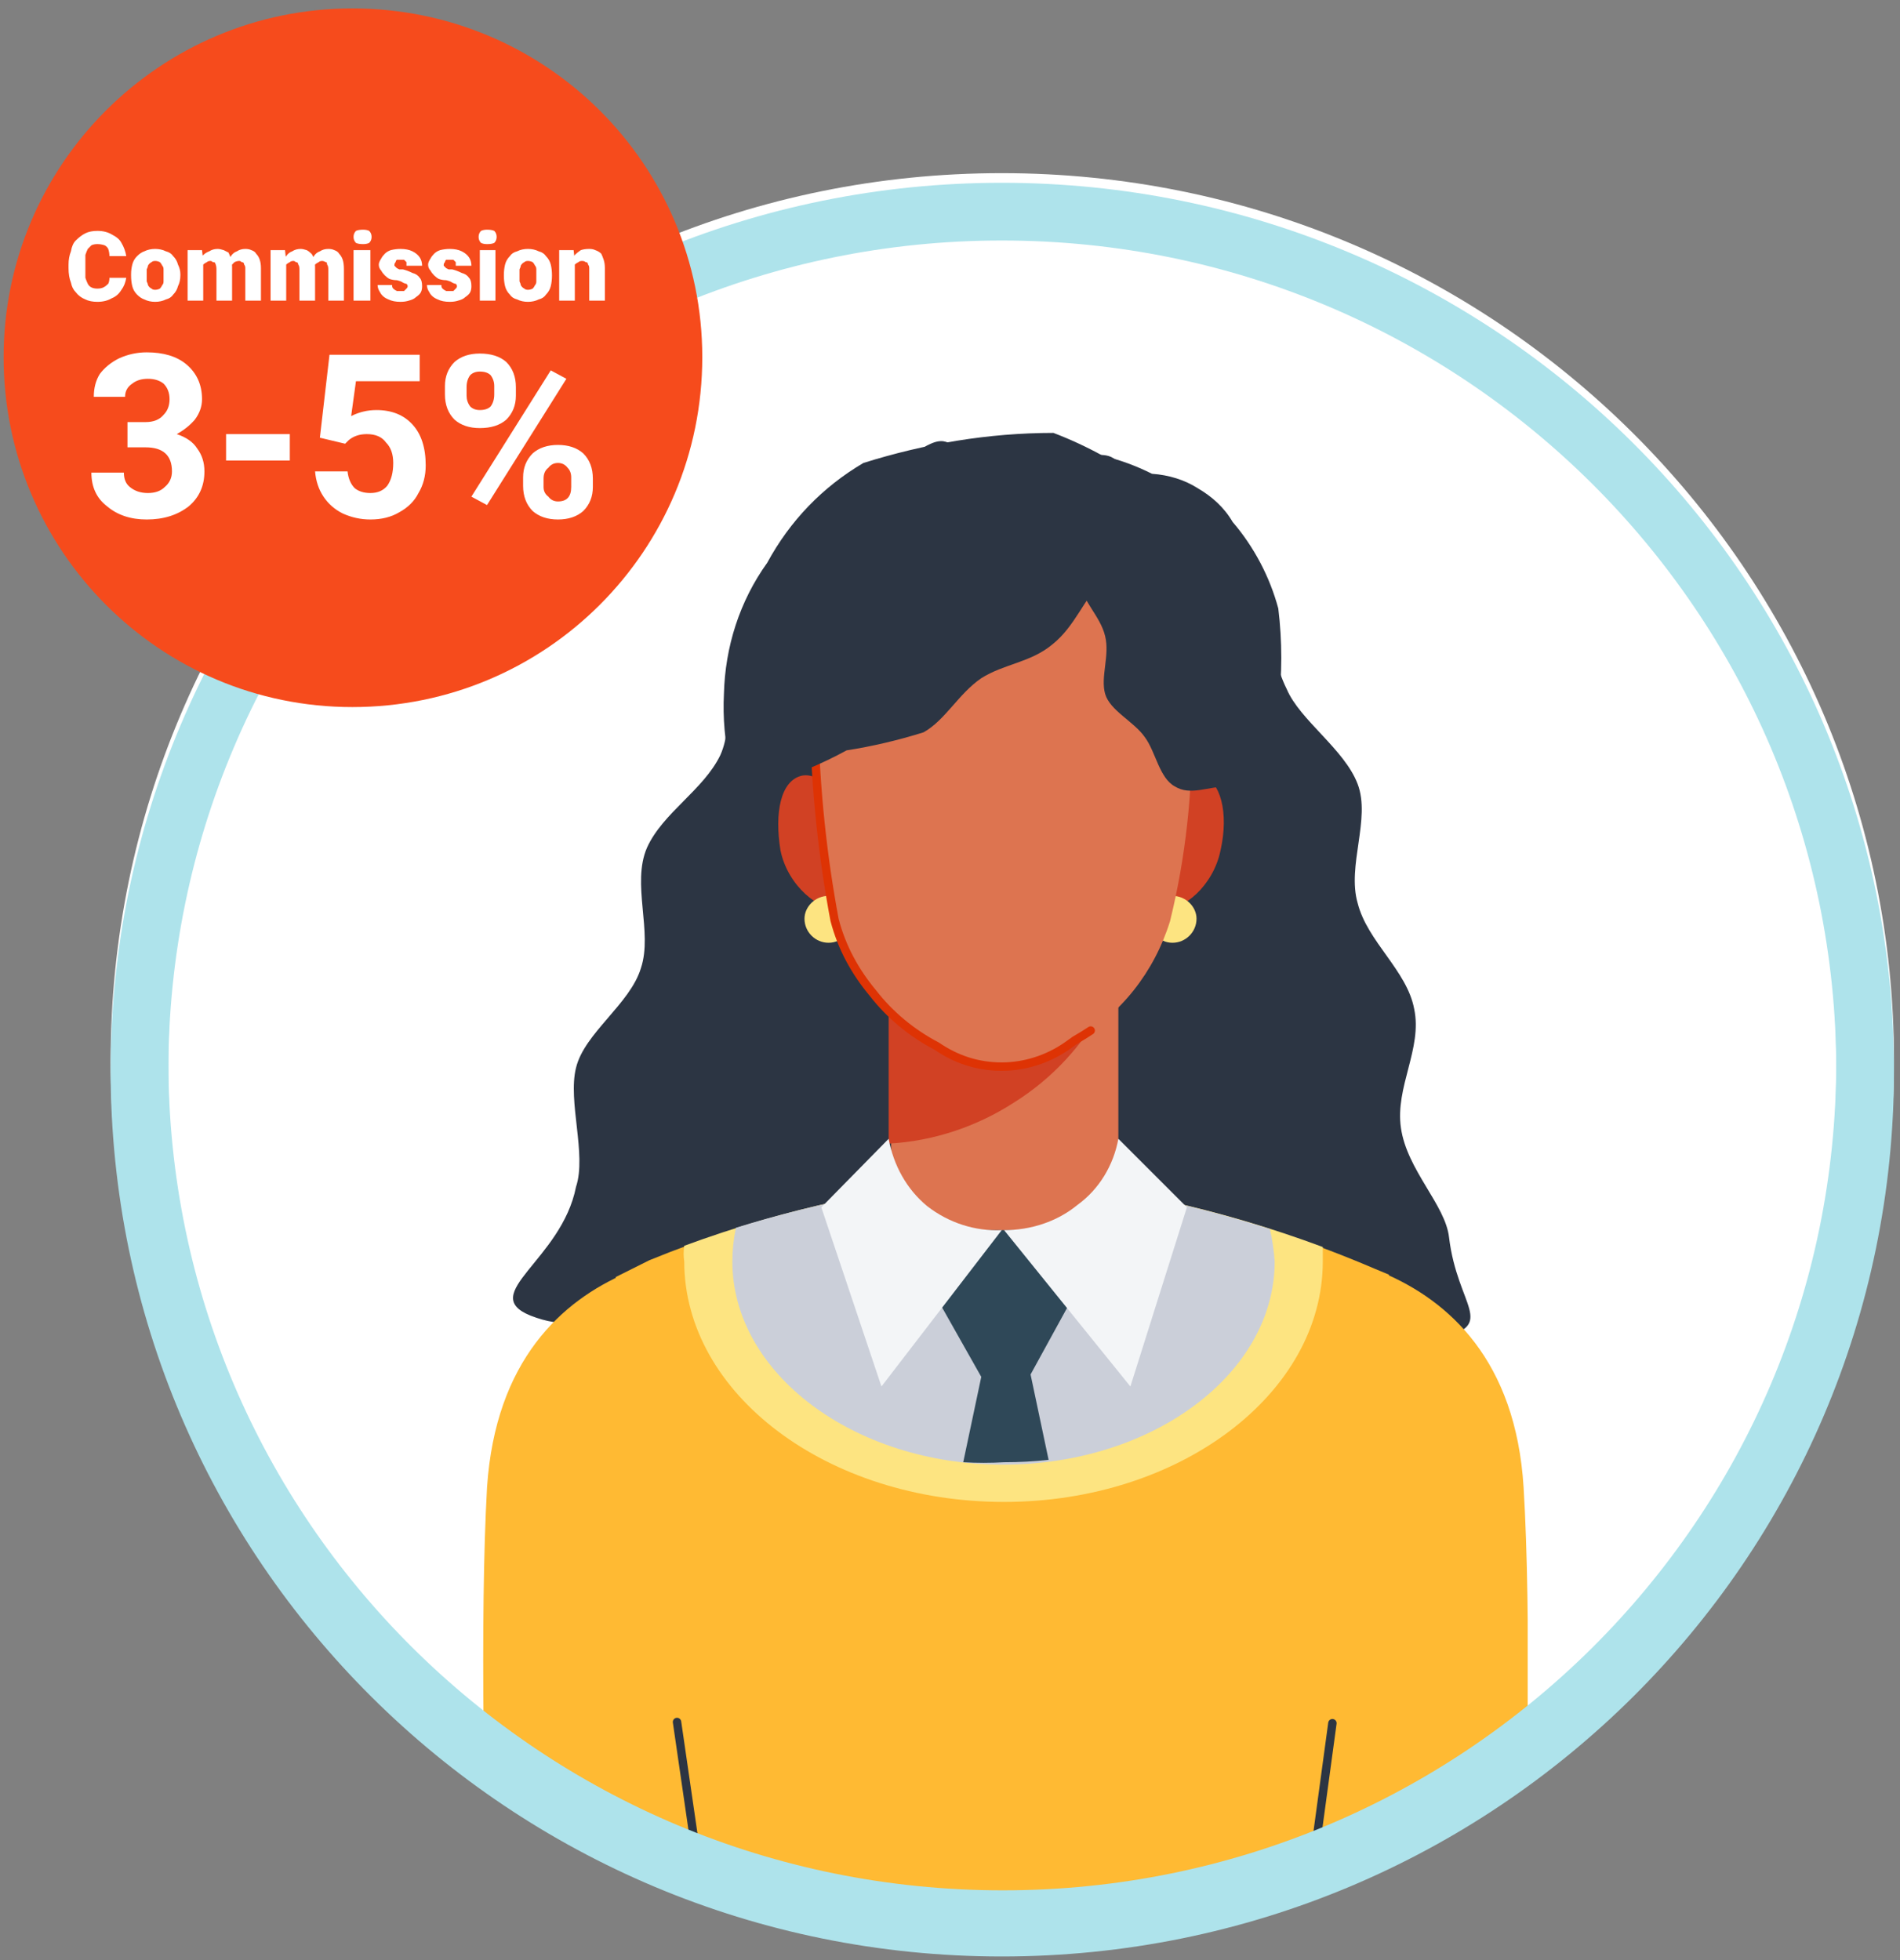 <svg xmlns="http://www.w3.org/2000/svg" viewBox="0 0 158 163" width="158" height="163"><rect x="0" y="0" width="158" height="163" fill="#808080" stroke="none"/><title>graphic-women-bubble2</title><defs><clipPath id="cp1"><path d="m83.36 16.26c-40 0-72.41 32.25-72.41 72.01 0 39.77 32.41 72.02 72.41 72.02 39.99 0 72.4-32.25 72.4-72.02 0-39.76-32.41-72.01-72.4-72.01z"></path></clipPath><clipPath id="cp2"><path d="m40.16 48.95c0-7.18 5.82-13 13-13h60.88c7.18 0 13 5.82 13 13v139.43c0 7.18-5.82 13-13 13h-60.88c-7.18 0-13-5.82-13-13z"></path></clipPath></defs><style> .s0 { fill: #ffffff } .s1 { fill: #2c3543 } .s2 { fill: #ffba33 } .s3 { fill: none;stroke: #2c3543;stroke-linecap: round;stroke-linejoin: round;stroke-width: .7 } .s4 { fill: #fde481 } .s5 { fill: #cbcfd9 } .s6 { fill: #dd7450 } .s7 { fill: #d14124 } .s8 { fill: #2f4858 } .s9 { fill: #f3f5f7 } .s10 { fill: none;stroke: #de3304;stroke-linecap: round;stroke-linejoin: round;stroke-width: .7 } .s11 { fill: none;stroke: #aee3eb;stroke-width: 4.8 } .s12 { fill: #f64b1c } </style><path fill-rule="evenodd" class="s0" d="m83.3 161.9c-41 0-74.1-32.9-74.1-73.7 0-40.8 33.1-73.8 74.1-73.8 41 0 74.2 33 74.2 73.8 0 40.8-33.2 73.7-74.2 73.7z"></path><g id="Clip-Path: Clip-Path" clip-path="url(#cp1)"><g id="Clip-Path"><g><g id="Clip-Path: Clip-Path" clip-path="url(#cp2)"><g id="Clip-Path"><g><path class="s1" d="m44.1 109.4c5.6 2.2 6.6-2.3 12.5-1.9 5.9 0.3 5.8 3.1 11.8 3.5 5.9 0.4-1.5-2.9 4.7-2.6 6.2 0.4 5.1 3.1 11.1 3.5 6 0.3 6.1-2.5 12.1-2.1 6 0.4 5.8 3.1 11.8 3.5 4 0.3 8-0.4 11.7-2 4.7-1.2 1.4-2.6 0.7-8.4-0.3-2.7-3.5-5.6-4-9.1-0.5-3.4 1.8-6.6 1.1-9.9-0.6-3.2-3.9-5.6-4.7-8.8-0.9-3.1 1.1-7 0-9.9-1.1-2.9-4.8-5.3-5.9-7.9-1.7-3.4-1.3-7.8-3.3-9.6-2-1.8-4.8 0-6.9-0.7-2.1-0.7-3.1-4-5.3-4.5q-8.7-0.7-17.4 0c-2.3 0.7-3.1 4-4.5 5.1-1.4 1.1-6 2.3-7.9 5.6-1.9 3.2-0.5 6.7-1.8 9.6-1.4 2.9-4.8 4.8-6.1 7.7-1.3 3 0.5 7-0.5 10-0.9 3-4.7 5.4-5.4 8.3-0.7 2.8 0.9 7.2 0 9.9-1.2 6.1-8.2 8.9-3.8 10.7z"></path><path class="s2" d="m126.7 123.7c1.3 21.3-1.3 69.7-1.3 69.7q0 0.3 0 0.7c0.1 1 0.1 2.1-0.2 3.1-0.3 1-0.8 2-1.4 2.8-0.7 0.8-1.6 1.4-2.5 1.9-1 0.4-2 0.7-3 0.7-1.1 0-2.1-0.3-3.1-0.7-0.9-0.5-1.8-1.1-2.4-1.9-0.7-0.8-1.2-1.8-1.5-2.8-0.3-1-0.3-2.1-0.2-3.1v-0.7l-6.8-64.3v-25.2c0 0 21.1-1.4 22.4 19.8z"></path><path class="s2" d="m40.5 123.7c-1.2 21.3 1.4 69.7 1.4 69.7v0.8c-0.2 1-0.1 2.1 0.1 3.1 0.3 1 0.8 2 1.5 2.8 0.7 0.8 1.5 1.4 2.5 1.9 0.9 0.4 1.9 0.7 3 0.7 1 0 2.1-0.3 3-0.7 1-0.5 1.8-1.1 2.5-1.9 0.7-0.8 1.2-1.8 1.4-2.8 0.3-1 0.4-2.1 0.2-3.1q0-0.4 0-0.7l6.6-64.4v-25.2c0 0-20.8-1.4-22.2 19.8z"></path><path class="s2" d="m83.1 98h0.2c10.7 0.7 21.2 3.3 31 7.5l1.2 0.5-10.2 77.9h-43.1l-11-77.7 2.8-1.4c9.3-3.8 19.1-6.1 29.1-6.8z"></path><path class="s3" d="m56.3 143.2l5.9 40.6"></path><path class="s4" d="m110 103.7c-8.6-3.2-17.6-5.2-26.7-5.8h-0.2c-9 0.7-17.8 2.6-26.2 5.7q-0.1 0.7 0 1.3c0 11 11.9 20 26.6 20 14.6 0 26.5-9 26.5-20q0-0.6 0-1.2z"></path><path class="s5" d="m105.6 102.2c-7.2-2.3-14.7-3.8-22.3-4.3h-0.2c-7.4 0.6-14.8 2-21.9 4.2q-0.3 1.4-0.3 2.8c0 9.3 10.1 16.9 22.5 16.9 12.5 0 22.6-7.6 22.6-16.9q-0.1-1.4-0.4-2.7z"></path><path class="s6" d="m93 69.5v30.6c-0.3 3.5-4.4 6.2-9.4 6.2-5.1 0-9.2-2.7-9.5-6.2v-30.6z"></path><path class="s7" d="m91.8 83.6c-1.7 3.3-4.3 6.1-7.5 8.1-3.1 2-6.7 3.2-10.4 3.4v-25.6h15.7z"></path><path class="s8" d="m92.9 102.3c-0.8 1.8-2.2 3.3-3.9 4.2-1.7 1-3.6 1.4-5.6 1.2-1.9 0.2-3.9-0.2-5.6-1.2-1.7-0.9-3-2.4-3.9-4.2z"></path><path class="s8" d="m89.1 108.3l-3.5-3.4h-4l-3.5 3.4 3.5 6.2-1.5 7.1q1.7 0.1 3.4 0 1.9 0 3.7-0.2l-1.5-7.1 3.4-6.2z"></path><path class="s9" d="m93 94.7l5.7 5.7-4.7 14.9-10.5-13c2.2 0 4.4-0.7 6.1-2.1 1.8-1.3 3-3.3 3.4-5.5z"></path><path class="s9" d="m73.9 94.7l-5.6 5.7 5 14.9 10-13c-2.2 0.1-4.4-0.6-6.2-2-1.7-1.4-2.8-3.4-3.2-5.6z"></path><path class="s1" d="m63.9 56.5c-0.1 2.7 0.3 5.4 1.2 7.9 1 2.5 2.4 4.8 4.2 6.7 1.8 1.9 4 3.5 6.4 4.5 2.4 1.1 5.1 1.6 7.7 1.6 2.6 0 5.2-0.5 7.7-1.6 2.4-1 4.6-2.6 6.4-4.5 1.8-1.9 3.2-4.2 4.1-6.7 1-2.5 1.4-5.2 1.2-7.9-0.2-5-2.4-9.8-6-13.3-3.6-3.5-8.4-5.4-13.4-5.4-5 0-9.8 1.9-13.4 5.4-3.7 3.5-5.8 8.3-6.1 13.3z"></path><path class="s1" d="m60.2 57.7c-0.2 4 0.7 7.9 2.6 11.4 2.4 3.2 5.4 5.8 8.8 7.7 3.4 1.9 7.2 3.1 11.1 3.5 3.9-0.2 7.7-1.3 11.2-3.2 3.7-1.5 6.9-3.9 9.5-7 2.1-3.3 3.1-7.3 2.9-11.3q0.5-4.1 0-8.2c-0.7-2.6-2-5.1-3.8-7.2-0.7-1.2-1.7-2.1-2.9-2.8-1.1-0.7-2.4-1.1-3.8-1.2q-2-1-4.1-1.5-2-1.1-4.1-1.9c-5.4 0-10.7 0.9-15.8 2.5-3.4 2-6.1 4.8-8 8.3-2.3 3.2-3.5 7-3.6 10.9z"></path><path class="s7" d="m96 69.5c-0.6 3.1-0.7 5.7 0.8 6 1.5 0.3 4.1-1.8 4.7-4.8 0.7-3.1 0-5.8-1.6-6.2-1.7-0.3-3.3 1.9-3.9 5z"></path><path class="s7" d="m70.4 69.5c0.6 3.1 0.8 5.7-0.7 6-1.5 0.3-4.2-1.8-4.8-4.8-0.5-3.1 0-5.8 1.8-6.2 1.7-0.3 3.1 1.9 3.7 5z"></path><path class="s4" d="m97.5 78.4c1.1 0 2-0.9 2-2 0-1-0.9-1.9-2-1.9-1.1 0-1.9 0.9-1.9 1.9 0 1.1 0.8 2 1.9 2z"></path><path class="s4" d="m68.9 78.4c1.1 0 1.9-0.9 1.9-2 0-1-0.8-1.9-1.9-1.9-1.1 0-2 0.9-2 1.9 0 1.1 0.9 2 2 2z"></path><path class="s6" d="m98.7 57.3c-0.1-3.7-1.6-7.2-4.2-9.9-2.5-2.7-5.9-4.4-9.6-4.8-3.7-0.4-7.3 0.6-10.4 2.7-3 2.2-5.2 5.3-6.1 8.9-0.8 1.9-1 4-0.7 6q0.2 8.3 1.7 16.3c0.6 2.3 1.7 4.3 3.2 6.1 1.4 1.8 3.2 3.3 5.3 4.4 1.6 1.1 3.4 1.7 5.4 1.7 1.9 0 3.8-0.6 5.4-1.7l0.7-0.5c3.8-2.1 6.6-5.7 7.9-9.9 1.3-5.3 1.9-10.8 1.8-16.3q0-1.5-0.4-3z"></path><path class="s10" d="m67.7 60.2q0.2 8.3 1.7 16.3c0.6 2.3 1.7 4.3 3.2 6.1 1.4 1.8 3.2 3.3 5.3 4.4 1.6 1.1 3.4 1.7 5.4 1.7 1.9 0 3.8-0.6 5.4-1.7l0.7-0.5q0.7-0.4 1.3-0.8"></path><path class="s1" d="m97.2 44.4c-1.2 3.1-2.7 1.3-5.6 4-1.4 1.3-2.2 3.7-4.1 5.2-1.8 1.5-4 1.6-5.9 2.8-1.9 1.3-3 3.5-4.8 4.5q-3.2 1-6.4 1.5-3.1 1.7-6.5 2.7c-2.1-1.7 0.8-2.7 0.9-5.9 0-1.6-0.9-3.6-0.5-5.5 0.4-1.9 2-3.1 2.7-4.8 0.7-1.7 0.5-3.9 1.6-5.4 1.1-1.4 3.1-1.7 4.7-2.9 1.7-1.1 2.4-3 4.1-3.7 1.8-0.8 1.8 0.9 3.9 0.7 1.1 0 2.3-1.4 3.7-1.3 1.3 0.1 2.3 1.4 3.5 1.7 1.2 0.3 2.8-0.5 3.9 0 1.1 0.5 1.3 2.3 2.1 3.3 0.8 0.9 2.3 1.9 2.7 3.1z"></path><path class="s1" d="m90.8 43.7c-0.5 2.3-1.3 1.9-0.9 4.8 0 1.4 1.6 2.7 2 4.4 0.4 1.6-0.4 3.4 0 4.8 0.4 1.4 2.4 2.3 3.3 3.6 0.9 1.2 1.2 3.4 2.5 4.1 1.3 0.8 2.7 0 4.4 0 1.5-1.1 1.3-0.9 1.4-3.1 0-1.1-1.2-2.4-1.4-3.7-0.1-1.4 1-2.6 0.6-3.9-0.3-1.2-1.8-2-2.3-3.2-0.5-1.2 0-2.8-0.6-3.9-0.5-1-2.3-1.2-3.2-2.1-0.9-0.9 0.4-1.4 0-1.8-0.4-0.3-1.3 0.8-1.7 0.7-0.4-0.2-0.4-1.5-0.8-1.6-0.4-0.1-1 1-1.4 1-0.5 0-0.9-1.3-1.3-1.2-0.4 0-0.2 0.9-0.6 1.1z"></path><path class="s3" d="m110.8 143.3l-5.5 40.5"></path></g></g></g><path class="s11" d="m155.1 88.3c0 39.4-32.1 71.3-71.7 71.3-39.7 0-71.8-31.9-71.8-71.3 0-39.4 32.1-71.4 71.8-71.4 39.6 0 71.7 32 71.7 71.4z"></path></g></g></g><path class="s11" d="m155.1 89c0 39.4-32.1 71.3-71.8 71.3-39.6 0-71.7-31.9-71.7-71.3 0-39.4 32.1-71.4 71.7-71.4 39.7 0 71.8 32 71.8 71.4z"></path><path fill-rule="evenodd" class="s12" d="m29.3 58.8c-16 0-29-13-29-29.1 0-16 13-29 29-29 16.1 0 29.1 13 29.1 29 0 16.1-13 29.1-29.1 29.1z"></path><path class="s0" d="m9.1 23.1h1.4q-0.1 0.6-0.4 1-0.3 0.5-0.8 0.7-0.5 0.3-1.2 0.3-0.6 0-1-0.2-0.5-0.2-0.8-0.6-0.3-0.3-0.4-0.8-0.2-0.5-0.2-1.2v-0.3q0-0.6 0.2-1.1 0.1-0.6 0.4-0.9 0.4-0.4 0.8-0.6 0.4-0.2 1-0.2 0.7 0 1.2 0.3 0.6 0.3 0.8 0.7 0.3 0.5 0.4 1.1h-1.4q0-0.3-0.1-0.6-0.1-0.2-0.3-0.3-0.3-0.1-0.6-0.1-0.3 0-0.5 0.1-0.1 0.1-0.3 0.3-0.1 0.2-0.2 0.5 0 0.3 0 0.8v0.3q0 0.5 0 0.8 0.1 0.3 0.2 0.5 0.1 0.2 0.3 0.3 0.2 0.1 0.5 0.1 0.3 0 0.5-0.1 0.2-0.1 0.4-0.3 0.1-0.2 0.1-0.5zm1.8-0.2v-0.1q0-0.4 0.1-0.8 0.1-0.4 0.4-0.7 0.3-0.3 0.6-0.4 0.4-0.2 0.9-0.2 0.5 0 0.9 0.2 0.4 0.1 0.6 0.4 0.3 0.3 0.4 0.7 0.2 0.4 0.2 0.8v0.1q0 0.5-0.2 0.9-0.1 0.4-0.4 0.7-0.2 0.3-0.6 0.4-0.4 0.2-0.9 0.2-0.5 0-0.9-0.2-0.3-0.1-0.6-0.4-0.3-0.3-0.4-0.7-0.1-0.4-0.1-0.9zm1.3-0.1v0.1q0 0.3 0 0.5 0.1 0.2 0.1 0.3 0.1 0.2 0.3 0.3 0.1 0.1 0.3 0.1 0.2 0 0.4-0.1 0.1-0.1 0.2-0.3 0.1-0.1 0.1-0.3 0-0.2 0-0.5v-0.1q0-0.2 0-0.4 0-0.2-0.1-0.3-0.1-0.2-0.2-0.3-0.2-0.1-0.4-0.1-0.2 0-0.3 0.1-0.2 0.1-0.3 0.3 0 0.1-0.1 0.3 0 0.2 0 0.4zm4.7-1.1v3.3h-1.3v-4.2h1.2zm-0.2 1l-0.3 0.1q0-0.5 0.1-0.9 0.1-0.3 0.3-0.6 0.3-0.3 0.6-0.4 0.3-0.2 0.7-0.2 0.2 0 0.5 0.1 0.2 0.1 0.4 0.2 0.1 0.2 0.2 0.5 0.1 0.3 0.1 0.7v2.8h-1.3v-2.6q0-0.3-0.1-0.5 0-0.1-0.2-0.1-0.1-0.1-0.2-0.1-0.2 0-0.3 0.1-0.2 0.1-0.3 0.2-0.1 0.1-0.1 0.3-0.1 0.2-0.1 0.4zm2.4 0l-0.3 0.1q0-0.5 0.1-0.9 0.1-0.3 0.3-0.6 0.2-0.3 0.5-0.4 0.3-0.2 0.7-0.2 0.3 0 0.5 0.1 0.3 0.1 0.4 0.3 0.2 0.2 0.3 0.5 0.1 0.3 0.1 0.7v2.7h-1.3v-2.7q0-0.2-0.1-0.3 0-0.2-0.2-0.2-0.1-0.1-0.2-0.1-0.2 0-0.4 0.1-0.1 0.1-0.2 0.2-0.1 0.1-0.1 0.3-0.1 0.2-0.1 0.4zm4.7-1v3.3h-1.3v-4.2h1.2zm-0.2 1.1h-0.3q0-0.5 0.1-0.9 0.1-0.3 0.4-0.6 0.2-0.3 0.5-0.4 0.3-0.2 0.7-0.2 0.2 0 0.5 0.1 0.2 0.1 0.4 0.3 0.1 0.1 0.2 0.4 0.1 0.3 0.1 0.7v2.8h-1.3v-2.6q0-0.3-0.1-0.4 0-0.2-0.2-0.2-0.1-0.1-0.2-0.1-0.2 0-0.3 0.1-0.2 0.1-0.3 0.2-0.1 0.2-0.1 0.3-0.1 0.2-0.1 0.5zm2.5 0h-0.4q0-0.5 0.1-0.9 0.1-0.3 0.3-0.6 0.2-0.3 0.5-0.4 0.3-0.2 0.7-0.2 0.3 0 0.5 0.1 0.3 0.1 0.4 0.3 0.2 0.2 0.3 0.5 0.1 0.3 0.1 0.8v2.6h-1.3v-2.6q0-0.3-0.1-0.4 0-0.2-0.1-0.2-0.2-0.1-0.3-0.1-0.2 0-0.3 0.1-0.2 0.1-0.3 0.2-0.1 0.2-0.1 0.3 0 0.2 0 0.5zm4.7-2v4.2h-1.4v-4.2zm-1.4-1.1q0-0.3 0.2-0.5 0.2-0.1 0.6-0.1 0.3 0 0.5 0.1 0.2 0.2 0.2 0.5 0 0.3-0.2 0.5-0.2 0.1-0.5 0.1-0.4 0-0.6-0.1-0.2-0.2-0.2-0.5zm4.5 4.1q0-0.1-0.1-0.2-0.1 0-0.3-0.1-0.1-0.1-0.5-0.2-0.3 0-0.6-0.1-0.2-0.1-0.4-0.3-0.2-0.2-0.3-0.4-0.2-0.2-0.2-0.5 0-0.2 0.2-0.5 0.1-0.2 0.3-0.4 0.2-0.2 0.5-0.3 0.4-0.1 0.8-0.1 0.6 0 1 0.2 0.4 0.2 0.6 0.5 0.2 0.3 0.2 0.7h-1.3q0-0.2 0-0.3-0.1-0.1-0.2-0.2-0.1 0-0.3 0-0.2 0-0.3 0-0.1 0.1-0.1 0.2-0.1 0.1-0.1 0.2 0 0.1 0 0.1 0.1 0.1 0.2 0.2 0 0 0.2 0.1 0.1 0 0.3 0 0.4 0.1 0.8 0.3 0.4 0.1 0.6 0.4 0.2 0.2 0.2 0.7 0 0.3-0.1 0.5-0.1 0.2-0.4 0.4-0.2 0.2-0.6 0.3-0.3 0.1-0.7 0.1-0.6 0-1-0.2-0.5-0.2-0.7-0.6-0.2-0.3-0.2-0.6h1.2q0 0.2 0.1 0.3 0.1 0.1 0.3 0.2 0.1 0 0.3 0 0.2 0 0.3 0 0.1-0.1 0.2-0.2 0.1-0.1 0.1-0.2zm4.1 0q0-0.1-0.1-0.2-0.1 0-0.3-0.1-0.1-0.1-0.5-0.2-0.3 0-0.6-0.1-0.2-0.1-0.4-0.3-0.2-0.2-0.3-0.4-0.2-0.2-0.2-0.5 0-0.2 0.2-0.5 0.1-0.2 0.3-0.4 0.2-0.2 0.5-0.3 0.4-0.1 0.8-0.1 0.6 0 1 0.2 0.4 0.2 0.6 0.5 0.2 0.3 0.2 0.7h-1.3q0-0.2 0-0.3-0.1-0.1-0.2-0.2-0.1 0-0.3 0-0.2 0-0.3 0-0.1 0.1-0.1 0.2-0.1 0.1-0.1 0.2 0 0.1 0 0.1 0.1 0.1 0.2 0.2 0 0 0.2 0.1 0.1 0 0.3 0 0.4 0.1 0.8 0.3 0.4 0.1 0.6 0.4 0.2 0.2 0.2 0.7 0 0.3-0.1 0.5-0.1 0.2-0.4 0.4-0.2 0.2-0.6 0.3-0.3 0.1-0.7 0.1-0.6 0-1-0.2-0.5-0.2-0.7-0.6-0.2-0.3-0.2-0.6h1.2q0 0.2 0.1 0.3 0.1 0.1 0.3 0.2 0.1 0 0.3 0 0.2 0 0.3 0 0.1-0.1 0.2-0.2 0.1-0.1 0.1-0.2zm3.2-3v4.2h-1.3v-4.2zm-1.4-1.1q0-0.3 0.2-0.5 0.2-0.1 0.5-0.1 0.4 0 0.6 0.1 0.2 0.2 0.2 0.5 0 0.3-0.2 0.5-0.2 0.1-0.6 0.1-0.3 0-0.5-0.1-0.2-0.2-0.2-0.5zm2.1 3.2q0-0.5 0.1-0.9 0.1-0.4 0.4-0.7 0.2-0.3 0.6-0.4 0.4-0.2 0.9-0.2 0.5 0 0.9 0.2 0.4 0.1 0.6 0.4 0.3 0.3 0.4 0.7 0.1 0.4 0.1 0.9 0 0.5-0.1 0.9-0.1 0.4-0.4 0.7-0.2 0.3-0.6 0.4-0.4 0.2-0.9 0.2-0.5 0-0.9-0.2-0.4-0.1-0.6-0.4-0.3-0.3-0.4-0.7-0.1-0.4-0.1-0.9zm1.3 0q0 0.3 0 0.5 0.1 0.2 0.1 0.3 0.1 0.2 0.3 0.3 0.1 0.1 0.3 0.1 0.2 0 0.4-0.1 0.1-0.1 0.2-0.3 0.1-0.1 0.1-0.3 0-0.2 0-0.5 0-0.3 0-0.5 0-0.2-0.1-0.3-0.1-0.2-0.2-0.3-0.2-0.1-0.4-0.1-0.2 0-0.3 0.1-0.2 0.1-0.3 0.3 0 0.1-0.1 0.3 0 0.2 0 0.5zm4.6-1.2v3.3h-1.3v-4.2h1.2zm-0.1 1.1h-0.3q0-0.5 0.1-0.9 0.1-0.4 0.3-0.7 0.2-0.2 0.5-0.4 0.3-0.1 0.7-0.1 0.3 0 0.5 0.1 0.3 0.1 0.5 0.3 0.1 0.2 0.2 0.5 0.1 0.3 0.1 0.7v2.7h-1.3v-2.7q0-0.2-0.1-0.3 0-0.2-0.2-0.2-0.1-0.1-0.3-0.1-0.2 0-0.3 0.1-0.2 0.1-0.3 0.2 0 0.2-0.1 0.3 0 0.2 0 0.5z"></path><path id="3-5%" class="s0" d="m10.6 37.2v-2.1h1.5q1 0 1.5-0.6 0.5-0.5 0.5-1.3 0-0.8-0.5-1.3-0.5-0.4-1.3-0.4-0.8 0-1.3 0.4-0.6 0.4-0.6 1.1h-2.6q0-1.1 0.5-1.9 0.6-0.8 1.6-1.3 1.1-0.5 2.3-0.5 2.1 0 3.3 1 1.3 1.1 1.3 2.9 0 0.9-0.6 1.7-0.6 0.7-1.5 1.2 1.2 0.4 1.7 1.2 0.6 0.8 0.6 1.9 0 1.8-1.3 2.9-1.4 1.1-3.5 1.1-2 0-3.3-1.1-1.3-1-1.3-2.8h2.7q0 0.8 0.5 1.2 0.6 0.5 1.5 0.5 0.9 0 1.4-0.5 0.6-0.5 0.6-1.3 0-2-2.2-2zm13.5-1.1v2.2h-5.3v-2.2zm4.6 0.8l-2.1-0.5 0.8-6.9h7.5v2.2h-5.3l-0.4 2.9q1-0.5 2.1-0.5 1.9 0 3 1.2 1.1 1.2 1.1 3.4 0 1.3-0.6 2.3-0.5 1-1.6 1.6-1 0.6-2.4 0.6-1.2 0-2.3-0.5-1-0.5-1.6-1.4-0.6-0.9-0.7-2.1h2.7q0.1 0.9 0.6 1.4 0.5 0.4 1.3 0.4 0.9 0 1.4-0.6 0.5-0.7 0.5-1.9 0-1.1-0.6-1.7-0.5-0.7-1.6-0.7-0.9 0-1.5 0.5zm8.3-4.1v-0.7q0-1.2 0.8-2 0.8-0.7 2.1-0.7 1.4 0 2.2 0.7 0.8 0.8 0.8 2.1v0.7q0 1.2-0.8 2-0.8 0.7-2.2 0.7-1.3 0-2.1-0.7-0.8-0.8-0.8-2.1zm1.8-0.6v0.7q0 0.5 0.3 0.9 0.3 0.3 0.8 0.3 0.6 0 0.9-0.3 0.3-0.4 0.3-1v-0.7q0-0.5-0.3-0.9-0.3-0.3-0.9-0.3-0.5 0-0.8 0.3-0.3 0.4-0.3 1zm4.7 8.2v-0.7q0-1.2 0.8-2 0.8-0.7 2.1-0.7 1.3 0 2.1 0.7 0.8 0.8 0.8 2.1v0.7q0 1.2-0.8 2-0.8 0.7-2.1 0.7-1.3 0-2.1-0.7-0.8-0.8-0.8-2.1zm1.7-0.6v0.7q0 0.5 0.4 0.8 0.3 0.4 0.8 0.4 1.1 0 1.1-1.2v-0.8q0-0.5-0.3-0.8-0.3-0.4-0.8-0.4-0.5 0-0.8 0.4-0.4 0.3-0.4 0.9zm1.9-8.3l-6.6 10.5-1.3-0.7 6.6-10.5z"></path></svg>